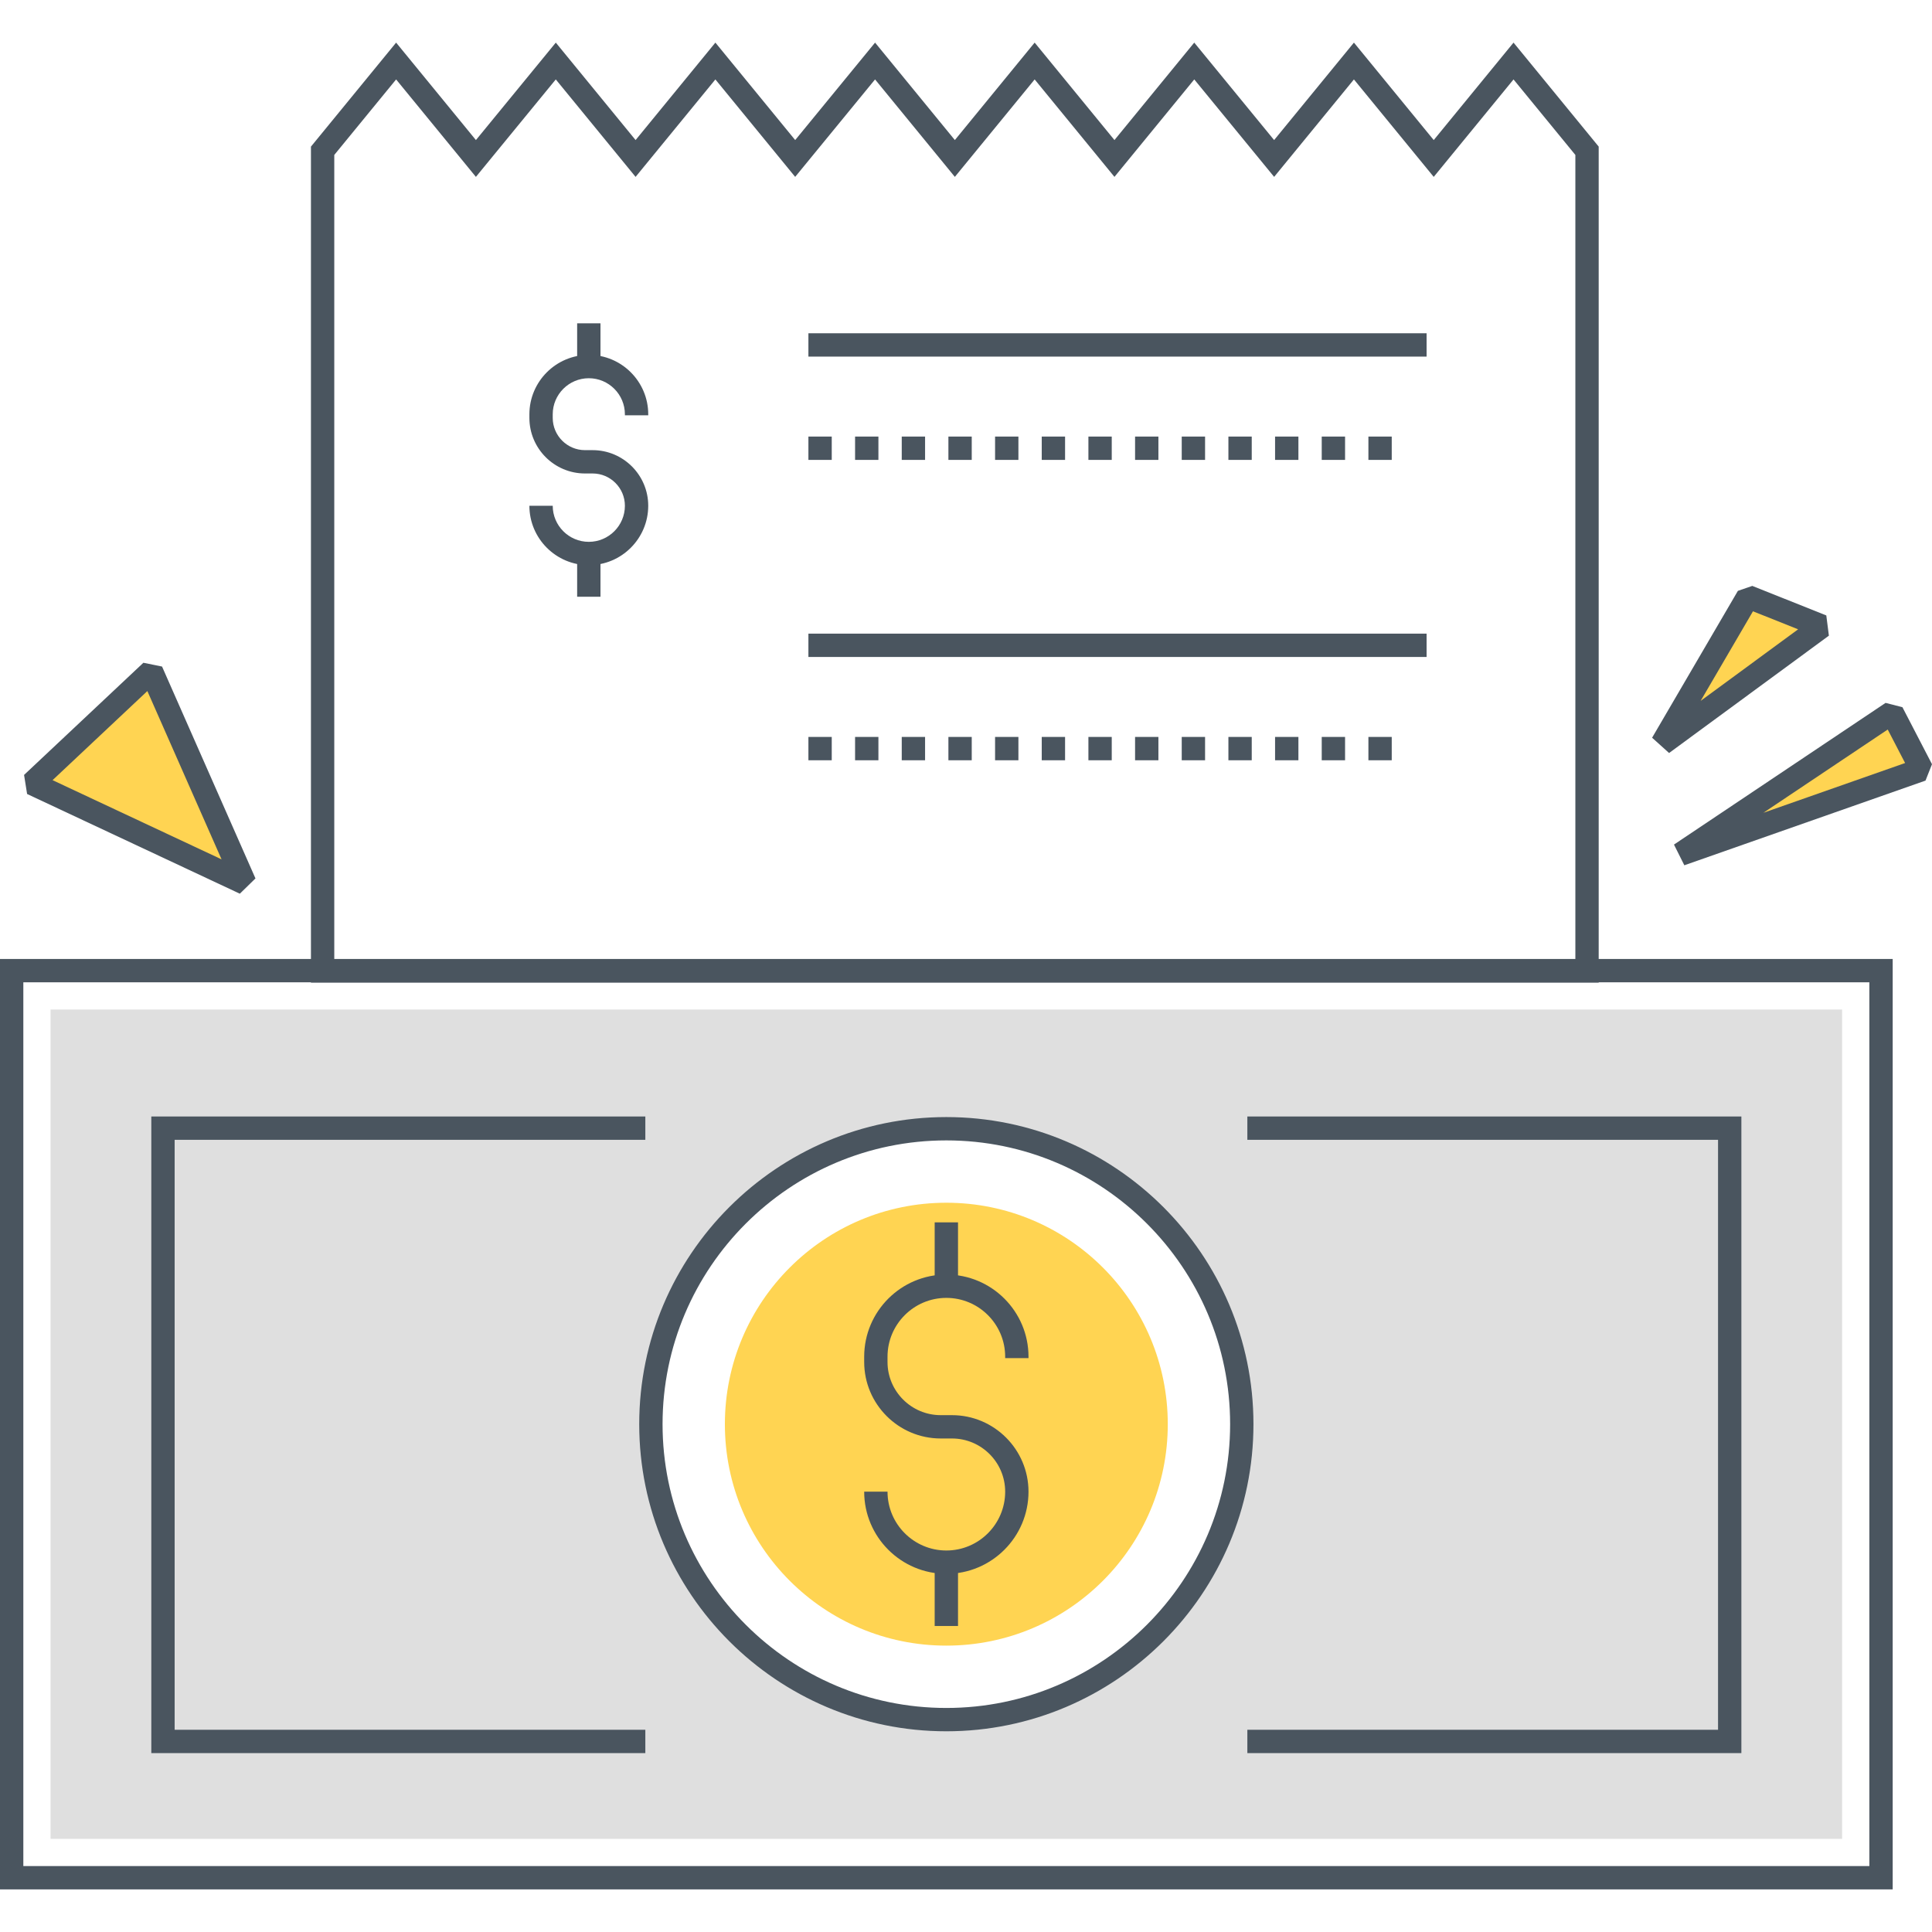 <?xml version="1.0" encoding="utf-8"?>
<!-- Generator: Adobe Illustrator 21.0.0, SVG Export Plug-In . SVG Version: 6.00 Build 0)  -->
<svg version="1.1" id="Layer_1" xmlns="http://www.w3.org/2000/svg" xmlns:xlink="http://www.w3.org/1999/xlink" x="0px" y="0px"
	 viewBox="0 0 512 512" style="enable-background:new 0 0 512 512;" xml:space="preserve">
<style type="text/css">
	.st0{fill:#4A555F;}
	.st1{fill:#DFDFDF;}
	.st2{fill:#FFD452;}
	.st3{fill:#F58E6F;}
	.st4{fill:#FFFFFF;}
	.st5{fill:#71CCE0;}
</style>
<g>
	<g>
		<g>
			<g>
				<path class="st0" d="M401.1,11.291l-21.147,25.827l-21.149-25.827l-21.149,25.828l-21.167-25.827l-21.145,25.826l-21.149-25.827
					l-21.147,25.827l-21.145-25.826l-21.169,25.827l-21.149-25.828l-21.147,25.827l-21.145-25.826l-21.169,25.827l-21.149-25.828
					l-22.57,27.562V260.41H423.67V38.853L401.1,11.291z M417.487,254.226H88.587V41.061l16.387-20.01l21.145,25.826l21.169-25.827
					l21.149,25.828l21.147-25.827l21.145,25.826l21.169-25.827l21.149,25.828l21.147-25.827l21.149,25.827l21.149-25.828
					l21.167,25.827l21.145-25.826l21.149,25.827L401.1,21.051l16.387,20.01V254.226z"/>
			</g>
		</g>
	</g>
	<g>
		<g>
			<circle class="st2" cx="250.787" cy="377.423" r="58.686"/>
		</g>
	</g>
	<g>
		<g>
			<g>
				<path class="st0" d="M0,254.138v246.572h501.582V254.138H0z M495.398,494.526H6.184V260.321h489.214V494.526z"/>
			</g>
		</g>
	</g>
	<g>
		<g>
			<g>
				<path class="st1" d="M13.394,267.533v219.781h474.788V267.533H13.394z M250.798,455.717c-43.243,0-78.304-35.061-78.304-78.304
					c0-43.222,35.061-78.283,78.304-78.283s78.283,35.061,78.283,78.283C329.081,420.656,294.041,455.717,250.798,455.717z"/>
			</g>
		</g>
	</g>
	<g>
		<g>
			<g>
				<path class="st0" d="M250.791,296.035c-44.879,0-81.39,36.511-81.39,81.388s36.511,81.387,81.39,81.387
					c44.876,0,81.387-36.51,81.387-81.387S295.667,296.035,250.791,296.035z M250.791,452.627
					c-41.469,0-75.206-33.736-75.206-75.204c0-41.469,33.737-75.205,75.206-75.205c41.466,0,75.204,33.736,75.204,75.205
					C325.995,418.891,292.257,452.627,250.791,452.627z"/>
			</g>
		</g>
	</g>
	<g>
		<g>
			<polygon class="st0" points="171.02,302.064 171.02,295.881 40.098,295.881 40.098,464.592 171.02,464.592 171.02,458.408 
				46.281,458.408 46.281,302.064 			"/>
		</g>
	</g>
	<g>
		<g>
			<polygon class="st0" points="330.562,295.881 330.562,302.064 455.3,302.064 455.3,458.408 330.562,458.408 330.562,464.592 
				461.483,464.592 461.483,295.881 			"/>
		</g>
	</g>
	<g>
		<g>
			<path class="st0" d="M272.563,359.919v-0.378c0-12.006-9.766-21.773-21.772-21.773c-12.007,0-21.773,9.767-21.773,21.773v1.393
				c0,11.182,9.096,20.279,20.278,20.279h2.989c7.771,0,14.096,6.323,14.096,14.095c0,8.596-6.993,15.59-15.589,15.59
				c-8.597,0-15.59-6.994-15.59-15.59h-6.184c0,12.006,9.767,21.773,21.773,21.773c12.006,0,21.772-9.767,21.772-21.773
				c0-11.181-9.098-20.278-20.279-20.278h-2.989c-7.772,0-14.094-6.323-14.094-14.095v-1.393c0-8.596,6.993-15.589,15.59-15.589
				c8.597,0,15.589,6.994,15.589,15.589v0.378H272.563z"/>
		</g>
	</g>
	<g>
		<g>
			<rect x="247.699" y="323.94" class="st0" width="6.183" height="16.919"/>
		</g>
	</g>
	<g>
		<g>
			<rect x="247.699" y="413.988" class="st0" width="6.183" height="16.918"/>
		</g>
	</g>
	<g>
		<g>
			<path class="st0" d="M171.789,110.055v-0.257c0-8.682-7.063-15.747-15.747-15.747s-15.747,7.064-15.747,15.747v0.943
				c0,8.125,6.61,14.734,14.734,14.734h2.025c4.714,0,8.55,3.836,8.55,8.552c0,5.273-4.29,9.563-9.563,9.563
				s-9.563-4.29-9.563-9.563h-6.184c0,8.683,7.063,15.747,15.747,15.747s15.747-7.064,15.747-15.747
				c0-8.125-6.61-14.735-14.734-14.735h-2.025c-4.714,0-8.55-3.835-8.55-8.551v-0.943c0-5.273,4.29-9.563,9.563-9.563
				s9.563,4.29,9.563,9.563v0.257H171.789z"/>
		</g>
	</g>
	<g>
		<g>
			<rect x="152.95" y="85.682" class="st0" width="6.184" height="11.461"/>
		</g>
	</g>
	<g>
		<g>
			<rect x="152.95" y="146.682" class="st0" width="6.184" height="11.461"/>
		</g>
	</g>
	<g>
		<g>
			<rect x="214.237" y="88.321" class="st0" width="163.826" height="6.183"/>
		</g>
	</g>
	<g>
		<g>
			<g>
				<path class="st0" d="M251.338,121.878h6.183v-6.184h-6.183V121.878z M276.072,121.878h6.183v-6.184h-6.183V121.878z
					 M263.705,121.878h6.184v-6.184h-6.184V121.878z M238.971,121.878h6.184v-6.184h-6.184V121.878z M226.604,121.878h6.184v-6.184
					h-6.184V121.878z M214.237,121.878h6.184v-6.184h-6.184V121.878z M362.641,115.695v6.184h6.184v-6.184H362.641z
					 M288.439,121.878h6.184v-6.184h-6.184V121.878z M325.54,121.878h6.183v-6.184h-6.183V121.878z M350.274,121.878h6.183v-6.184
					h-6.183V121.878z M337.907,121.878h6.184v-6.184h-6.184V121.878z M300.806,121.878h6.183v-6.184h-6.183V121.878z
					 M313.173,121.878h6.184v-6.184h-6.184V121.878z"/>
			</g>
		</g>
	</g>
	<g>
		<g>
			<rect x="214.237" y="167.921" class="st0" width="163.826" height="6.183"/>
		</g>
	</g>
	<g>
		<g>
			<g>
				<path class="st0" d="M251.338,201.479h6.183v-6.184h-6.183V201.479z M263.705,201.479h6.184v-6.184h-6.184V201.479z
					 M238.971,201.479h6.184v-6.184h-6.184V201.479z M226.604,201.479h6.184v-6.184h-6.184V201.479z M214.237,201.479h6.184v-6.184
					h-6.184V201.479z M276.072,201.479h6.183v-6.184h-6.183V201.479z M350.274,201.479h6.183v-6.184h-6.183V201.479z
					 M337.907,201.479h6.184v-6.184h-6.184V201.479z M362.641,195.295v6.184h6.184v-6.184H362.641z M325.54,201.479h6.183v-6.184
					h-6.183V201.479z M313.173,201.479h6.184v-6.184h-6.184V201.479z M288.439,201.479h6.184v-6.184h-6.184V201.479z
					 M300.806,201.479h6.183v-6.184h-6.183V201.479z"/>
			</g>
		</g>
	</g>
	<g>
		<g>
			<polygon class="st2" points="463.229,158.143 440.493,197.062 482.844,165.967 			"/>
		</g>
	</g>
	<g>
		<g>
			<polygon class="st2" points="501.421,188.842 445.342,226.39 509.256,203.947 			"/>
		</g>
	</g>
	<g>
		<g>
			<polygon class="st2" points="40.118,177.89 8.495,207.616 64.871,234.04 			"/>
		</g>
	</g>
	<g>
		<g>
			<g>
				<path class="st0" d="M483.989,163.095l-19.615-7.824l-3.814,1.312l-22.735,38.919l4.499,4.052l42.351-31.095L483.989,163.095z
					 M450.687,185.742L464.555,162l11.966,4.773L450.687,185.742z"/>
			</g>
		</g>
	</g>
	<g>
		<g>
			<g>
				<path class="st0" d="M504.164,187.418l-4.465-1.145l-56.078,37.549l2.746,5.486l63.914-22.442l1.719-4.342L504.164,187.418z
					 M467.317,215.397l32.95-22.063l4.605,8.876L467.317,215.397z"/>
			</g>
		</g>
	</g>
	<g>
		<g>
			<g>
				<path class="st0" d="M42.946,176.643L38,175.638L6.377,205.363l0.805,5.052l56.376,26.424l4.143-4.047L42.946,176.643z
					 M13.931,206.749l25.121-23.614l19.664,44.604L13.931,206.749z"/>
			</g>
		</g>
	</g>
</g>
</svg>

